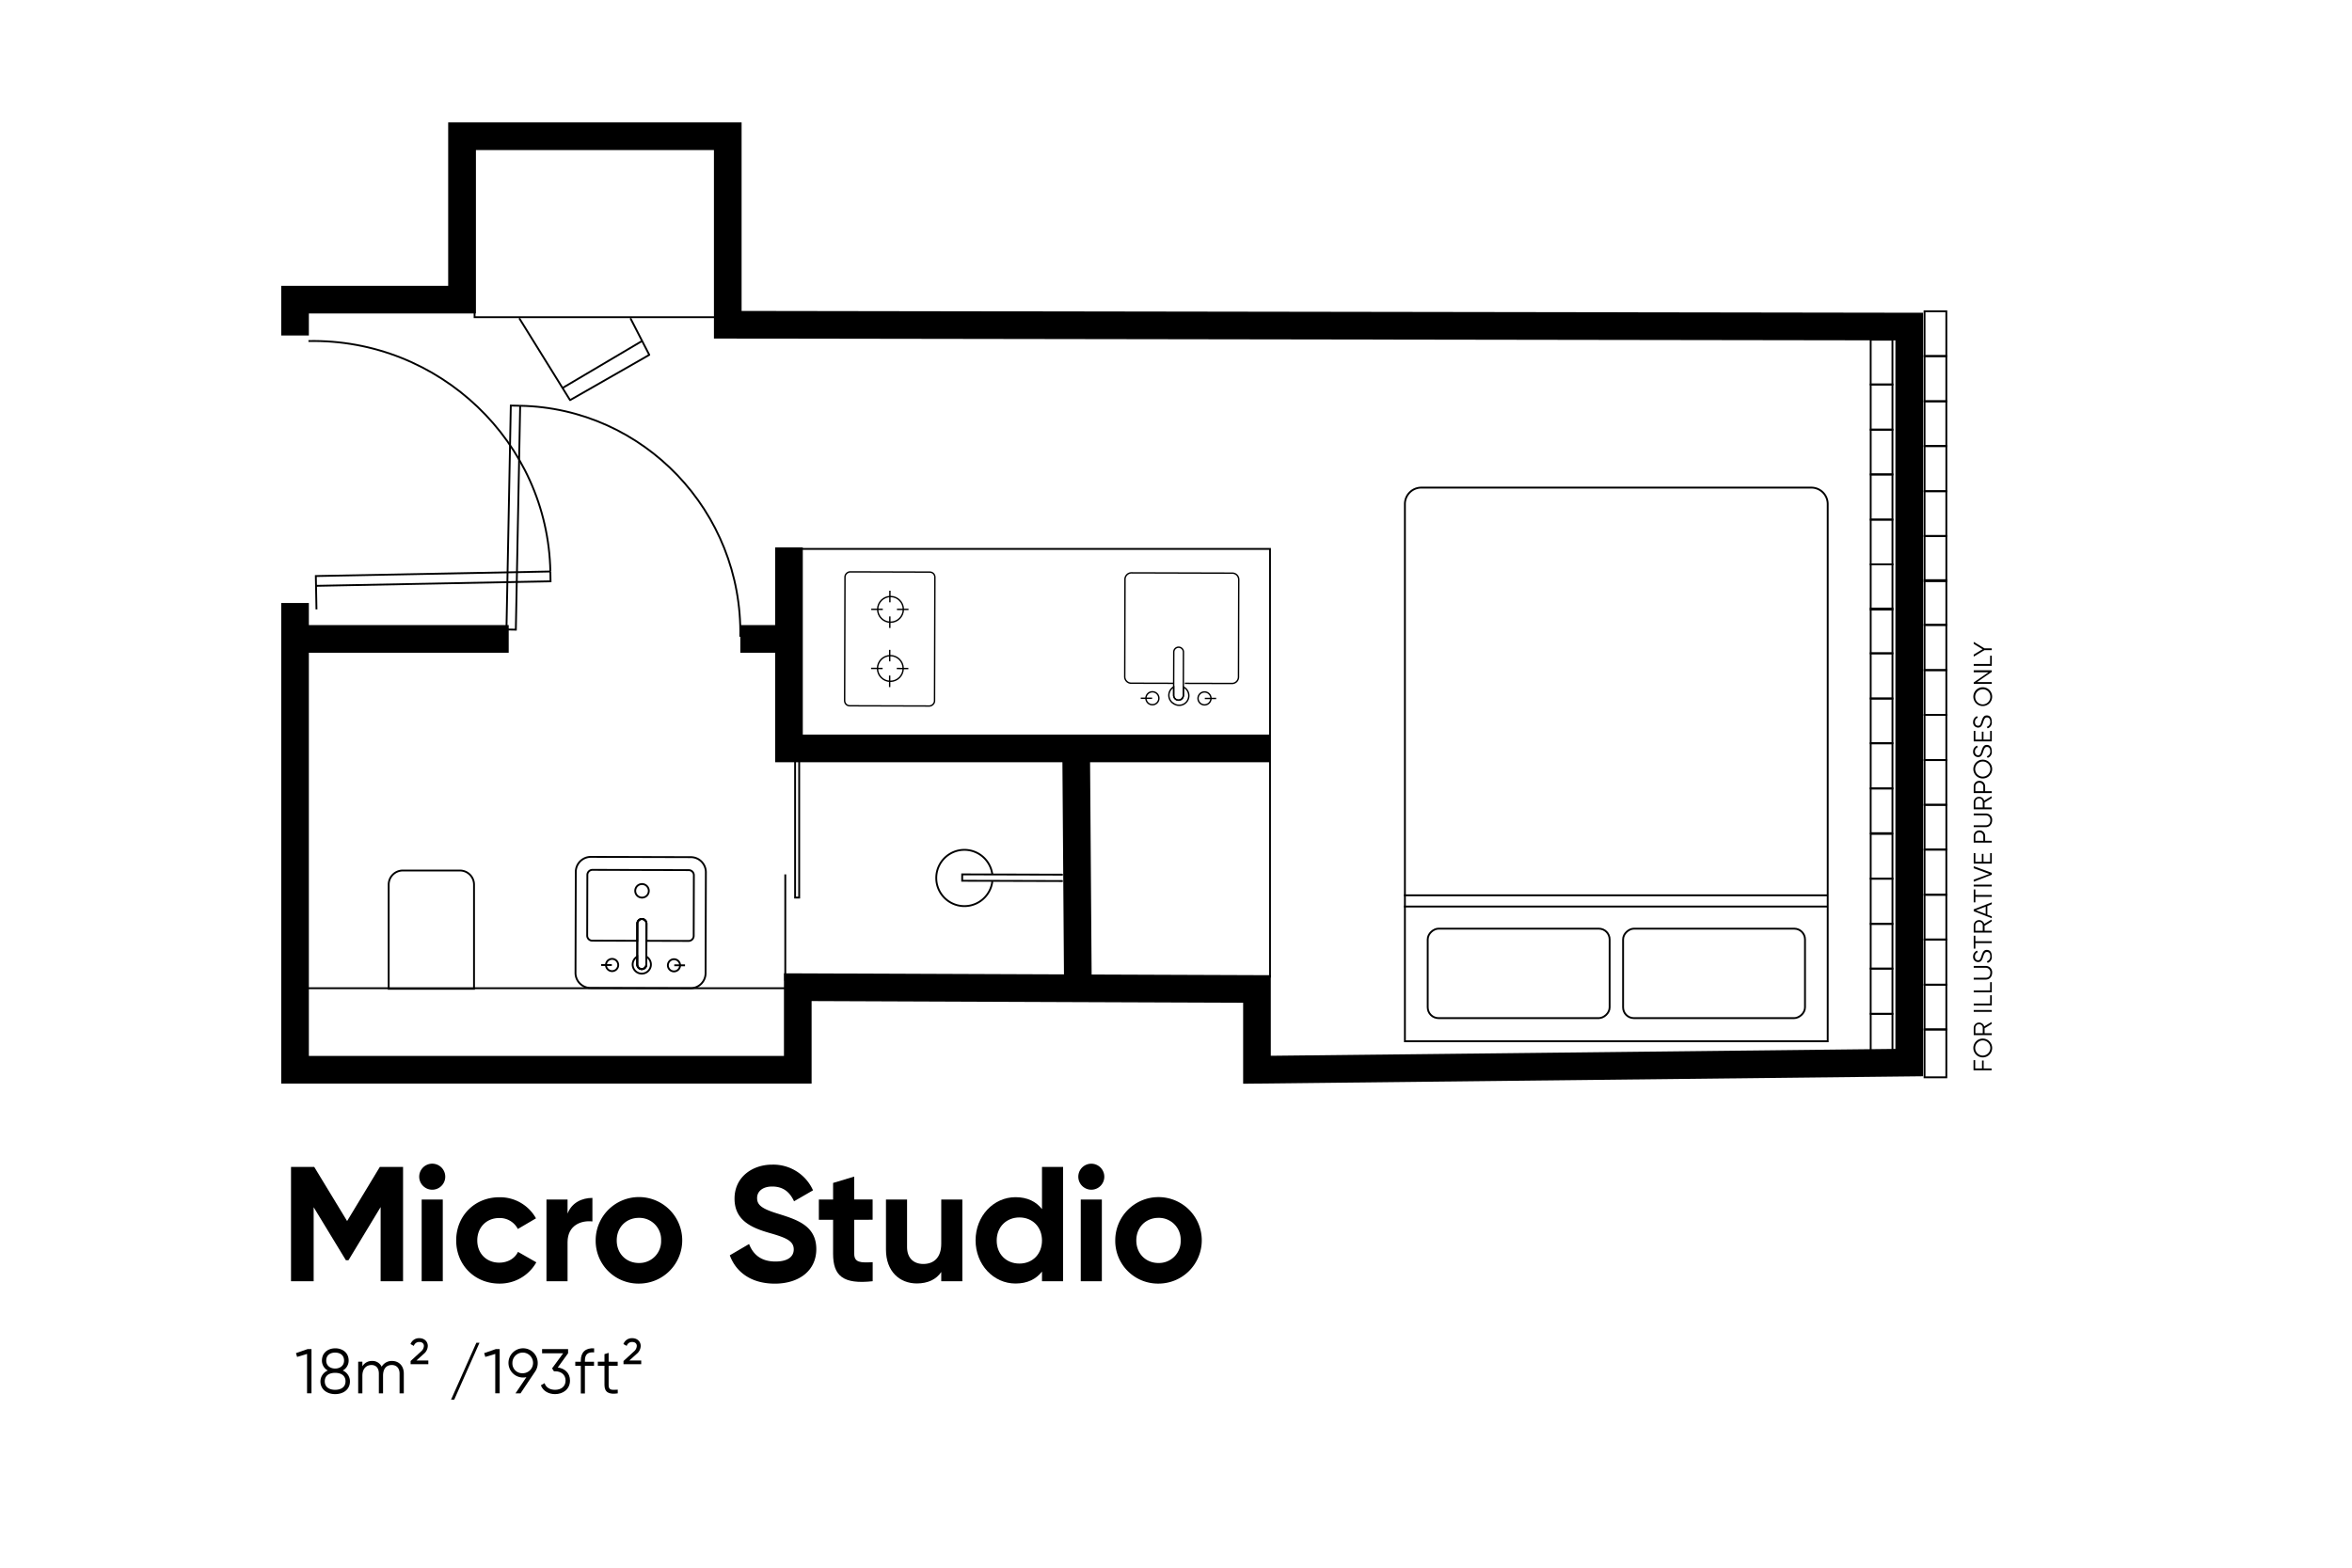 <svg id="Layer_1" data-name="Layer 1" xmlns="http://www.w3.org/2000/svg" viewBox="0 0 1275.59 850.39"><defs><style>.cls-1,.cls-2,.cls-3,.cls-4{fill:none;stroke:#000;}.cls-1,.cls-2,.cls-3{stroke-miterlimit:10;}.cls-1{stroke-width:15px;}.cls-3{stroke-width:0.75px;}.cls-4{stroke-linecap:round;stroke-linejoin:round;}</style></defs><path d="M218.59,695H206.43V654.77L189,683.6h-1.42l-17.47-28.74V695H157.83V633h12.59l17.83,29.36L206,633h12.6Z"/><path d="M227.36,638.36a7.06,7.06,0,1,1,7,7A7.08,7.08,0,0,1,227.36,638.36Zm1.33,12.33h11.45V695H228.69Z"/><path d="M247.41,672.87c0-13.22,9.93-23.42,23.42-23.42a22.3,22.3,0,0,1,19.86,11.44l-9.84,5.77a11,11,0,0,0-10.11-5.94c-6.83,0-11.89,5-11.89,12.15s5.06,12.06,11.89,12.06c4.61,0,8.42-2.22,10.2-5.85l9.93,5.67a22.71,22.71,0,0,1-20,11.54C257.34,696.29,247.41,686.08,247.41,672.87Z"/><path d="M321.29,649.81v12.77c-5.94-.71-13.48,1.95-13.48,11.26V695H296.37V650.69h11.44v7.63C310.12,652.29,315.7,649.81,321.29,649.81Z"/><path d="M323.06,672.87a23.47,23.47,0,1,1,23.42,23.42A23.17,23.17,0,0,1,323.06,672.87Zm35.49,0a11.79,11.79,0,0,0-12.07-12.24c-6.74,0-12,5-12,12.24s5.23,12.24,12,12.24A11.8,11.8,0,0,0,358.55,672.87Z"/><path d="M395.8,680.94l10.46-6.12c2.22,5.76,6.57,9.49,14.28,9.49,7.37,0,9.94-3.1,9.94-6.56,0-4.62-4.17-6.39-13.4-9-9.49-2.75-18.71-6.74-18.71-18.54s9.76-18.45,20.4-18.45a23.6,23.6,0,0,1,22.17,13.93l-10.29,5.94c-2.21-4.7-5.58-8-11.88-8-5.15,0-8.16,2.66-8.16,6.21,0,3.81,2.39,5.85,11.8,8.69,9.84,3.1,20.31,6.38,20.31,19.07,0,11.62-9.32,18.72-22.53,18.72C407.5,696.29,399.17,690.16,395.8,680.94Z"/><path d="M463.29,661.69v18.45c0,4.79,3.46,4.88,10,4.52V695c-16.06,1.78-21.47-2.92-21.47-14.9V661.69h-7.72v-11h7.72v-9l11.44-3.45v12.41h10v11Z"/><path d="M521.92,650.69V695H510.48v-5c-2.66,4-7.27,6.21-13.22,6.21-9.4,0-16.76-6.57-16.76-18.37V650.69h11.44V676.5c0,6,3.64,9.14,8.78,9.14,5.59,0,9.76-3.28,9.76-11V650.69Z"/><path d="M576.56,633V695H565.12v-5.23c-3.2,4.08-7.9,6.48-14.37,6.48-11.89,0-21.65-10.21-21.65-23.42s9.76-23.42,21.65-23.42c6.47,0,11.17,2.4,14.37,6.48V633Zm-11.44,39.92c0-7.45-5.24-12.51-12.24-12.51s-12.33,5.06-12.33,12.51,5.23,12.5,12.33,12.5S565.12,680.32,565.12,672.87Z"/><path d="M584.81,638.36a7.05,7.05,0,1,1,7,7A7.08,7.08,0,0,1,584.81,638.36Zm1.33,12.33h11.44V695H586.14Z"/><path d="M604.85,672.87a23.46,23.46,0,1,1,23.42,23.42A23.17,23.17,0,0,1,604.85,672.87Zm35.48,0a11.79,11.79,0,0,0-12.06-12.24c-6.74,0-12,5-12,12.24s5.24,12.24,12,12.24A11.79,11.79,0,0,0,640.33,672.87Z"/><path d="M168.93,731.8v24h-2.4V734.44l-5.39,1.62-.62-2.06,6.35-2.2Z"/><path d="M189.79,749.3c0,4.53-3.67,6.94-8,6.94s-8-2.41-8-6.94a6.45,6.45,0,0,1,4-5.87,6.07,6.07,0,0,1-3.19-5.38c0-4.57,3.67-6.66,7.24-6.66s7.24,2.09,7.24,6.66a6.05,6.05,0,0,1-3.19,5.38A6.43,6.43,0,0,1,189.79,749.3Zm-2.4,0c0-3.09-2.37-4.6-5.63-4.6s-5.62,1.51-5.62,4.6,2.36,4.6,5.62,4.6S187.39,752.39,187.39,749.3Zm-10.46-11.25c0,2.91,2.36,4.32,4.83,4.32s4.84-1.41,4.84-4.32c0-3.13-2.37-4.33-4.84-4.33S176.93,734.92,176.93,738.05Z"/><path d="M219,745.12v10.7H216.7v-10.7c0-3.06-1.75-4.67-4.19-4.67-2.64,0-4.77,1.61-4.77,5.87v9.5h-2.27v-10.7c0-3.06-1.58-4.67-4-4.67s-4.94,1.61-4.94,5.87v9.5h-2.27V738.66h2.27v2.51a5.92,5.92,0,0,1,5.25-2.92,5.49,5.49,0,0,1,5.21,3.13,6.31,6.31,0,0,1,5.56-3.13C216.32,738.25,219,740.83,219,745.12Z"/><path d="M222.69,738.29l5.77-5.29a4.1,4.1,0,0,0,1.44-2.91c0-1.27-.93-2.13-2.47-2.13a3,3,0,0,0-3,2.13l-1.79-1a4.86,4.86,0,0,1,4.77-3.19c2.81,0,4.6,1.89,4.6,4.19a5.69,5.69,0,0,1-2.13,4.28L225.85,738h6.45V740h-9.61Z"/><path d="M244.62,759.25l13.73-30.88h1.71l-13.72,30.88Z"/><path d="M271,731.8v24h-2.4V734.44l-5.39,1.62-.62-2.06,6.35-2.2Z"/><path d="M290.15,744.12l-7.85,11.7h-2.72l5.91-8.78a8.78,8.78,0,0,1-1.93.2,7.93,7.93,0,1,1,8.07-7.92A8.12,8.12,0,0,1,290.15,744.12Zm-6.59.79a5.6,5.6,0,1,0-5.66-5.59A5.32,5.32,0,0,0,283.56,744.91Z"/><path d="M309.13,748.86c0,4.77-3.85,7.38-8.07,7.38-3.46,0-6.55-1.62-7.72-4.78l2-1.16c.79,2.43,3,3.6,5.73,3.6,3.13,0,5.67-1.71,5.67-5s-2.54-5.05-5.67-5.05v0l0,0h-.65l-1-1.58,6-8.16H294V731.8H308.1v2.27l-5.59,7.72C306.11,742.27,309.13,744.64,309.13,748.86Z"/><path d="M317.22,738v.68h4.95v2.2h-4.95v15H315v-15H312v-2.2H315V738c0-4.46,2.57-6.93,7.21-6.59v2.2C318.84,733.31,317.22,734.68,317.22,738Z"/><path d="M330.09,740.86v10.4c0,3,1.61,2.71,4.94,2.57v2c-4.63.69-7.2-.44-7.2-4.56v-10.4h-3.61v-2.2h3.61v-4.11l2.26-.69v4.8H335v2.2Z"/><path d="M338.15,738.29l5.77-5.29a4.1,4.1,0,0,0,1.44-2.91c0-1.27-.93-2.13-2.47-2.13a3,3,0,0,0-3,2.13l-1.78-1a4.86,4.86,0,0,1,4.77-3.19c2.81,0,4.6,1.89,4.6,4.19a5.69,5.69,0,0,1-2.13,4.28L341.31,738h6.45V740h-9.61Z"/><polyline class="cls-1" points="160.01 182 160.01 162.53 250.57 162.53 250.57 73.91 394.7 73.91 394.7 176.16 1035.46 177.14 1035.46 576.4 681.71 580.29 681.71 536.47 584.59 536.1 432.67 535.5 432.67 580.29 160.01 580.29 160.01 327.1"/><line class="cls-1" x1="583.61" y1="402.22" x2="584.59" y2="536.1"/><polyline class="cls-1" points="427.89 296.91 427.89 405.98 688.78 405.98"/><line class="cls-1" x1="160.01" y1="346.58" x2="275.89" y2="346.58"/><line class="cls-1" x1="427.89" y1="346.58" x2="401.51" y2="346.58"/><path class="cls-2" d="M382.82,473.16l-.15,54.76a8.16,8.16,0,0,1-8.19,8.14l-54.21-.15a8.18,8.18,0,0,1-8.15-8.19l.15-54.76a8.19,8.19,0,0,1,8.19-8.15l54.22.15A8.17,8.17,0,0,1,382.82,473.16ZM345.6,523.07a2.57,2.57,0,0,0,1.66,2.47,2.49,2.49,0,0,0,3.28-2.34L350.6,501a2.47,2.47,0,0,0-3.26-2.37,2.54,2.54,0,0,0-1.68,2.44Z"/><path class="cls-2" d="M347.34,498.67a2.54,2.54,0,0,0-1.68,2.44l-.06,22a2.57,2.57,0,0,0,1.66,2.47,2.49,2.49,0,0,0,3.28-2.34L350.6,501A2.47,2.47,0,0,0,347.34,498.67Z"/><path class="cls-2" d="M345.6,523.07V518.9a4.95,4.95,0,1,0,4.94,0v4.29a2.49,2.49,0,0,1-3.28,2.34A2.57,2.57,0,0,1,345.6,523.07Z"/><path class="cls-2" d="M362.28,523a3.31,3.31,0,1,0,2.58-2.61A3.32,3.32,0,0,0,362.28,523Z"/><line class="cls-2" x1="365.69" y1="523.62" x2="371.51" y2="523.64"/><path class="cls-2" d="M335.23,524.1a3.32,3.32,0,1,0-2.58,2.62A3.32,3.32,0,0,0,335.23,524.1Z"/><line class="cls-2" x1="331.82" y1="523.48" x2="326" y2="523.46"/><path class="cls-2" d="M347.5,479.62a3.68,3.68,0,1,1-2.91,2.87A3.67,3.67,0,0,1,347.5,479.62Z"/><path class="cls-2" d="M373.53,472l-52.21-.15a2.78,2.78,0,0,0-2.77,2.76l-.09,32.9a2.75,2.75,0,0,0,2.75,2.75l24.42.07,0-9.26a2.54,2.54,0,0,1,1.68-2.44A2.47,2.47,0,0,1,350.6,501l0,9.34,22.85.07a2.76,2.76,0,0,0,2.77-2.74l.09-32.9A2.77,2.77,0,0,0,373.53,472Z"/><path class="cls-2" d="M218.44,472.22h31a7.64,7.64,0,0,1,7.64,7.64v56.52a0,0,0,0,1,0,0H210.8a0,0,0,0,1,0,0V479.86A7.64,7.64,0,0,1,218.44,472.22Z"/><rect class="cls-2" x="160.01" y="536.06" width="267.88" height="44.23"/><path class="cls-3" d="M642.59,370.68l25.57.07a3.52,3.52,0,0,0,3.53-3.5l.14-52.82a3.5,3.5,0,0,0-3.5-3.53l-54.67-.15a3.51,3.51,0,0,0-3.53,3.51L610,367.08a3.52,3.52,0,0,0,3.51,3.52l23,.06"/><path class="cls-3" d="M638.29,379.65a2.69,2.69,0,0,1-1.76-2.6v-4.42l.06-18.83a2.67,2.67,0,0,1,1.77-2.59,2.62,2.62,0,0,1,3.46,2.51l-.05,18.93v4.52A2.63,2.63,0,0,1,638.29,379.65Z"/><path class="cls-3" d="M636.52,381.69a5.23,5.23,0,0,1-1.89-7.14,5,5,0,0,1,1.91-1.92v4.42a2.69,2.69,0,0,0,1.76,2.6,2.63,2.63,0,0,0,3.48-2.48v-4.52h0a5.23,5.23,0,1,1-5.26,9Z"/><path class="cls-3" d="M649.81,378.19a3.51,3.51,0,1,0,2.73-2.77A3.51,3.51,0,0,0,649.81,378.19Z"/><line class="cls-3" x1="653.42" y1="378.86" x2="659.58" y2="378.87"/><path class="cls-3" d="M628.45,379.44a3.51,3.51,0,1,0-2.73,2.77A3.51,3.51,0,0,0,628.45,379.44Z"/><line class="cls-3" x1="624.84" y1="378.78" x2="618.68" y2="378.76"/><line class="cls-3" x1="472.51" y1="330.52" x2="478.78" y2="330.54"/><line class="cls-3" x1="486.45" y1="330.56" x2="492.72" y2="330.58"/><line class="cls-3" x1="482.64" y1="320.44" x2="482.62" y2="326.71"/><line class="cls-3" x1="482.6" y1="334.38" x2="482.58" y2="340.65"/><circle class="cls-3" cx="482.96" cy="330.55" r="6.97"/><line class="cls-3" x1="472.42" y1="362.58" x2="478.69" y2="362.6"/><line class="cls-3" x1="486.36" y1="362.62" x2="492.63" y2="362.64"/><line class="cls-3" x1="482.55" y1="352.5" x2="482.53" y2="358.77"/><line class="cls-3" x1="482.51" y1="366.44" x2="482.5" y2="372.71"/><circle class="cls-3" cx="482.87" cy="362.61" r="6.97"/><rect class="cls-3" x="446.22" y="322.2" width="72.64" height="48.76" rx="2.75" transform="translate(134.63 828.16) rotate(-89.84)"/><polyline class="cls-2" points="427.89 297.76 688.78 297.76 688.78 530.3"/><path class="cls-2" d="M726.46,300h291.42a8.9,8.9,0,0,1,8.9,8.9V520.41a8.9,8.9,0,0,1-8.9,8.9H726.46a0,0,0,0,1,0,0V300A0,0,0,0,1,726.46,300Z" transform="translate(461.94 1291.29) rotate(-90)"/><rect class="cls-2" x="905.33" y="478.68" width="48.53" height="98.66" rx="5.85" transform="translate(401.59 1457.61) rotate(-90)"/><rect class="cls-2" x="799.37" y="478.68" width="48.53" height="98.66" rx="5.85" transform="translate(295.63 1351.65) rotate(-90)"/><line class="cls-2" x1="761.41" y1="491.75" x2="991.25" y2="491.75"/><line class="cls-2" x1="761.41" y1="485.66" x2="991.25" y2="485.66"/><path class="cls-2" d="M538.18,474.36a15.26,15.26,0,1,0,0,3.8"/><polyline class="cls-2" points="576.41 477.92 521.83 477.77 521.84 474.31 576.42 474.46"/><rect class="cls-2" x="274.13" y="57.16" width="98.16" height="131.66" transform="translate(446.21 -200.22) rotate(90)"/><polyline class="cls-4" points="342.08 172.97 352.13 192.5 309.17 217.05 281.83 172.97"/><line class="cls-2" x1="305.09" y1="210.46" x2="348.24" y2="184.95"/><polyline class="cls-2" points="171.39 317.79 298.58 315.33 298.48 310"/><polyline class="cls-2" points="171.64 330.57 171.29 312.47 298.48 310"/><path class="cls-2" d="M298.48,310c-1.34-70-60.09-126.4-131.2-125"/><polyline class="cls-2" points="274.67 341.46 277.03 220.01 282.11 220.11"/><polyline class="cls-2" points="262.48 341.23 279.76 341.56 282.11 220.11"/><path class="cls-2" d="M282.11,220.11c66.88,1.28,120.7,57.38,119.38,125.28"/><rect class="cls-2" x="1037.54" y="418.53" width="24.28" height="11.81" transform="translate(625.24 1474.11) rotate(-90)"/><rect class="cls-2" x="1037.42" y="394.13" width="24.51" height="11.81" transform="translate(649.64 1449.72) rotate(-90)"/><rect class="cls-2" x="1037.54" y="369.74" width="24.28" height="11.81" transform="translate(674.03 1425.32) rotate(-90)"/><rect class="cls-2" x="1037.42" y="345.34" width="24.51" height="11.81" transform="translate(698.43 1400.93) rotate(-90)"/><rect class="cls-2" x="1037.54" y="320.95" width="24.28" height="11.81" transform="translate(722.83 1376.53) rotate(-90)"/><rect class="cls-2" x="1037.42" y="297.1" width="24.51" height="11.81" transform="translate(746.68 1352.68) rotate(-90)"/><rect class="cls-2" x="1037.54" y="272.7" width="24.28" height="11.81" transform="translate(771.07 1328.29) rotate(-90)"/><rect class="cls-2" x="1037.42" y="248.31" width="24.51" height="11.81" transform="translate(795.47 1303.89) rotate(-90)"/><rect class="cls-2" x="1037.54" y="223.91" width="24.28" height="11.81" transform="translate(819.86 1279.49) rotate(-90)"/><rect class="cls-2" x="1037.42" y="199.51" width="24.51" height="11.81" transform="translate(844.26 1255.1) rotate(-90)"/><rect class="cls-2" x="1037.54" y="175.12" width="24.28" height="11.81" transform="translate(868.65 1230.7) rotate(-90)"/><rect class="cls-2" x="1008.33" y="433.93" width="24.28" height="11.81" transform="translate(580.62 1460.3) rotate(-90)"/><rect class="cls-2" x="1008.21" y="409.54" width="24.51" height="11.81" transform="translate(605.02 1435.91) rotate(-90)"/><rect class="cls-2" x="1008.33" y="385.14" width="24.28" height="11.81" transform="translate(629.42 1411.51) rotate(-90)"/><rect class="cls-2" x="1008.21" y="360.75" width="24.51" height="11.81" transform="translate(653.81 1387.12) rotate(-90)"/><rect class="cls-2" x="1008.33" y="336.35" width="24.28" height="11.81" transform="translate(678.21 1362.72) rotate(-90)"/><rect class="cls-2" x="1008.21" y="312.5" width="24.51" height="11.81" transform="translate(702.06 1338.87) rotate(-90)"/><rect class="cls-2" x="1008.33" y="288.11" width="24.28" height="11.81" transform="translate(726.45 1314.48) rotate(-90)"/><rect class="cls-2" x="1008.21" y="263.71" width="24.51" height="11.81" transform="translate(750.85 1290.08) rotate(-90)"/><rect class="cls-2" x="1008.33" y="239.32" width="24.28" height="11.81" transform="translate(775.24 1265.69) rotate(-90)"/><rect class="cls-2" x="1008.21" y="214.92" width="24.51" height="11.81" transform="translate(799.64 1241.29) rotate(-90)"/><rect class="cls-2" x="1008.33" y="190.52" width="24.28" height="11.81" transform="translate(824.03 1216.89) rotate(-90)"/><rect class="cls-2" x="1036.7" y="565.5" width="25.95" height="11.81" transform="translate(478.27 1621.09) rotate(-90)"/><rect class="cls-2" x="1037.54" y="540.39" width="24.28" height="11.81" transform="translate(503.38 1595.97) rotate(-90)"/><rect class="cls-2" x="1037.42" y="515.99" width="24.51" height="11.81" transform="translate(527.78 1571.58) rotate(-90)"/><rect class="cls-2" x="1037.54" y="491.6" width="24.28" height="11.81" transform="translate(552.17 1547.18) rotate(-90)"/><rect class="cls-2" x="1037.42" y="467.2" width="24.51" height="11.81" transform="translate(576.57 1522.79) rotate(-90)"/><rect class="cls-2" x="1037.54" y="442.81" width="24.28" height="11.81" transform="translate(600.97 1498.39) rotate(-90)"/><rect class="cls-2" x="1008.33" y="556.18" width="24.28" height="11.81" transform="translate(458.38 1582.55) rotate(-90)"/><rect class="cls-2" x="1008.21" y="531.78" width="24.51" height="11.81" transform="translate(482.77 1558.15) rotate(-90)"/><rect class="cls-2" x="1008.33" y="507.39" width="24.28" height="11.81" transform="translate(507.17 1533.76) rotate(-90)"/><rect class="cls-2" x="1008.21" y="482.99" width="24.51" height="11.81" transform="translate(531.57 1509.36) rotate(-90)"/><rect class="cls-2" x="1008.33" y="458.6" width="24.28" height="11.81" transform="translate(555.96 1484.97) rotate(-90)"/><path d="M1071.33,579.58h3.6v-4.3h.9v4.3h4.3v1h-9.8v-5.5h.9v4.5Z"/><path d="M1075.33,573.58a5.1,5.1,0,1,1,5.1-5.1A5.06,5.06,0,0,1,1075.33,573.58Zm0-9.2a4.1,4.1,0,1,0,4.1,4.1A4.06,4.06,0,0,0,1075.33,564.38Z"/><path d="M1076.33,557.78v2.7h3.9v1h-9.8v-3.9a2.91,2.91,0,0,1,5.7-.8l4-2.4v1.1Zm-1,2.7v-2.9a2,2,0,1,0-4,0v2.9Z"/><path d="M1070.43,547.88h9.8v1h-9.8Z"/><path d="M1079.33,539.88h.9v5.5h-9.8v-1h8.9Z"/><path d="M1079.33,532.78h.9v5.5h-9.8v-1h8.9Z"/><path d="M1076.93,531.38h-6.5v-1h6.5c1.6,0,2.5-1,2.5-2.7a2.42,2.42,0,0,0-2.5-2.7h-6.5v-1h6.5a3.39,3.39,0,0,1,3.5,3.6C1080.43,529.88,1079,531.38,1076.93,531.38Z"/><path d="M1078,522.28l-.5-.8a2.67,2.67,0,0,0,1.9-2.8c0-1.5-.7-2.3-1.8-2.3s-1.5,1-2,2.4c-.5,1.6-1,3.1-2.8,3.1a2.76,2.76,0,0,1-2.7-3,3.48,3.48,0,0,1,2.1-3.2l.5.8a2.45,2.45,0,0,0-1.6,2.4c0,1.2.6,2,1.7,2s1.4-.8,1.8-2.2c.6-1.8,1.1-3.4,2.9-3.4s2.7,1.3,2.7,3.3A3.24,3.24,0,0,1,1078,522.28Z"/><path d="M1071.33,507.58v3h8.9v1h-8.9v3h-.9v-7Z"/><path d="M1076.33,502.18v2.7h3.9v1h-9.8V502a2.91,2.91,0,0,1,5.7-.8l4-2.4v1.1Zm-1,2.7V502a2,2,0,0,0-4,0v2.9Z"/><path d="M1077.83,491.48v4.7l2.4.9v1l-9.8-3.8v-1l9.8-3.8v1Zm-.9.3-5.3,2,5.3,2Z"/><path d="M1071.33,482.48v3h8.9v1h-8.9v3h-.9v-7Z"/><path d="M1070.43,479.88h9.8v1h-9.8Z"/><path d="M1070.43,478.28v-1.1l8.5-3.1-8.5-3.1v-1.1l9.8,3.6v1Z"/><path d="M1079.33,462.78h.9v5.7h-9.8v-5.7h.9v4.7h3.5v-4.3h.9v4.3h3.6Z"/><path d="M1073.53,450.48a3,3,0,0,1,3.1,3.1v2.5h3.6v1h-9.8v-3.5A3,3,0,0,1,1073.53,450.48Zm0,1a2.08,2.08,0,0,0-2.2,2.1v2.5h4.3v-2.5A2.05,2.05,0,0,0,1073.53,451.48Z"/><path d="M1076.93,448.68h-6.5v-1h6.5c1.6,0,2.5-1,2.5-2.7a2.42,2.42,0,0,0-2.5-2.7h-6.5v-1h6.5a3.39,3.39,0,0,1,3.5,3.6C1080.43,447.18,1079,448.68,1076.93,448.68Z"/><path d="M1076.33,435.28V438h3.9v1h-9.8v-3.9a2.91,2.91,0,0,1,5.7-.8l4-2.4V433Zm-1,2.7v-2.9a2,2,0,1,0-4,0V438Z"/><path d="M1073.53,423.58a3,3,0,0,1,3.1,3.1v2.5h3.6v1h-9.8v-3.5A3,3,0,0,1,1073.53,423.58Zm0,1a2.08,2.08,0,0,0-2.2,2.1v2.5h4.3v-2.5A2.05,2.05,0,0,0,1073.53,424.58Z"/><path d="M1075.33,422.28a5.1,5.1,0,1,1,5.1-5.1A5.06,5.06,0,0,1,1075.33,422.28Zm0-9.2a4.1,4.1,0,1,0,4.1,4.1A4.06,4.06,0,0,0,1075.33,413.08Z"/><path d="M1078,411.08l-.5-.8a2.67,2.67,0,0,0,1.9-2.8c0-1.5-.7-2.3-1.8-2.3s-1.5,1-2,2.4c-.5,1.6-1,3.1-2.8,3.1a2.76,2.76,0,0,1-2.7-3,3.48,3.48,0,0,1,2.1-3.2l.5.8a2.45,2.45,0,0,0-1.6,2.4c0,1.2.6,2,1.7,2s1.4-.8,1.8-2.2c.6-1.8,1.1-3.4,2.9-3.4s2.7,1.3,2.7,3.3A3.24,3.24,0,0,1,1078,411.08Z"/><path d="M1079.33,396.48h.9v5.7h-9.8v-5.7h.9v4.7h3.5v-4.3h.9v4.3h3.6Z"/><path d="M1078,395.08l-.5-.8a2.67,2.67,0,0,0,1.9-2.8c0-1.5-.7-2.3-1.8-2.3s-1.5,1-2,2.4c-.5,1.6-1,3.1-2.8,3.1a2.76,2.76,0,0,1-2.7-3,3.48,3.48,0,0,1,2.1-3.2l.5.8a2.45,2.45,0,0,0-1.6,2.4c0,1.2.6,2,1.7,2s1.4-.8,1.8-2.2c.6-1.8,1.1-3.4,2.9-3.4s2.7,1.3,2.7,3.3A3.24,3.24,0,0,1,1078,395.08Z"/><path d="M1075.33,383a5.1,5.1,0,1,1,5.1-5.1A5.06,5.06,0,0,1,1075.33,383Zm0-9.1a4.1,4.1,0,1,0,4.1,4.1A4.06,4.06,0,0,0,1075.33,373.88Z"/><path d="M1070.43,363.58h9.8v.9l-8,5.5h8v1h-9.8v-.8l8-5.5h-8Z"/><path d="M1079.33,355.68h.9v5.5h-9.8v-1h8.9Z"/><path d="M1076.23,351.68h4v1h-4l-5.8,3.5v-1.1l4.8-2.9-4.8-2.9v-1.1Z"/><line class="cls-2" x1="425.89" y1="474.31" x2="425.89" y2="532.05"/><rect class="cls-2" x="431.22" y="389.56" width="2.21" height="97.34"/></svg>